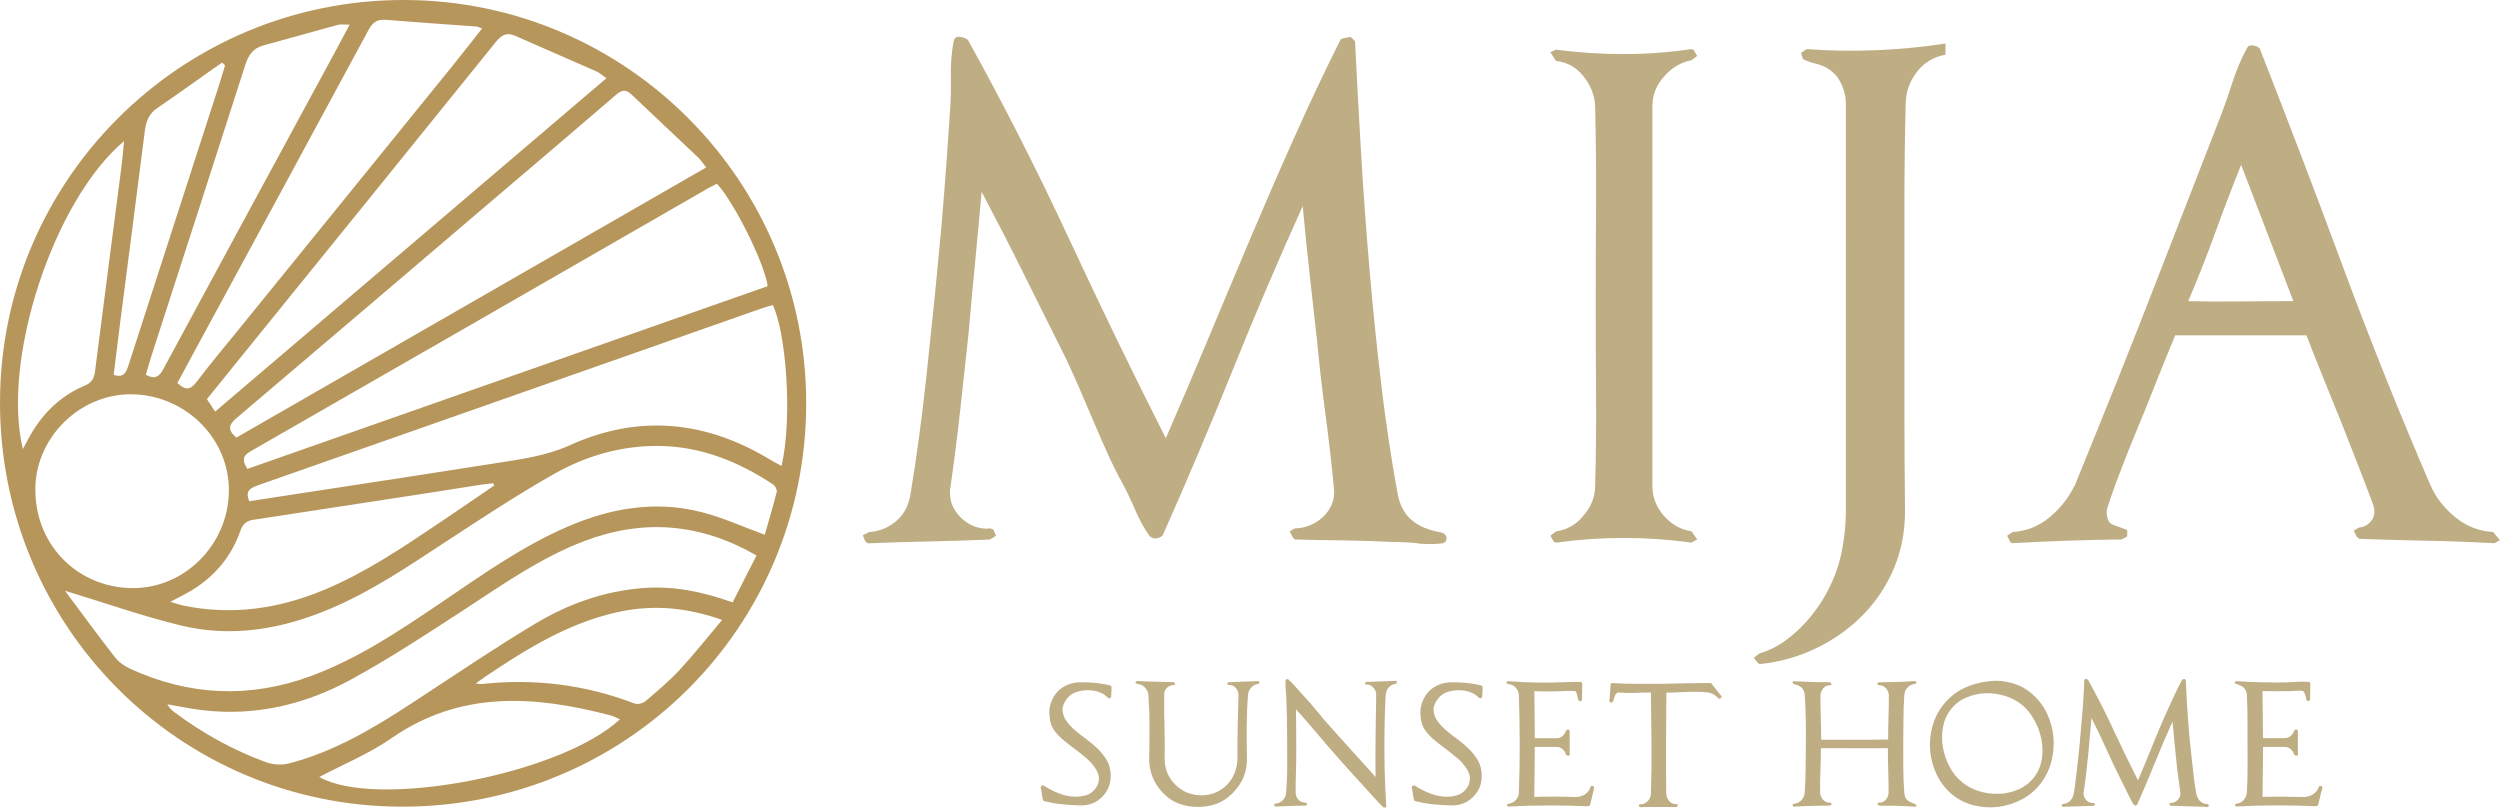 <?xml version="1.0" encoding="UTF-8"?><svg id="Livello_2" xmlns="http://www.w3.org/2000/svg" viewBox="0 0 410.7 132.68"><defs><style>.cls-1{fill:#b7965c;}.cls-1,.cls-2{stroke-width:0px;}.cls-2{fill:#bfad84;}</style></defs><g id="Livello_1-2"><path class="cls-1" d="M66.46,0C29.83-.08.06,29.5,0,66.05c-.06,36.73,29.41,66.41,65.98,66.47,36.81.06,66.4-29.4,66.46-66.17C132.51,29.82,102.94.08,66.46,0ZM117.78,30.19c2.82,3.01,7.85,13.11,8.34,16.82-28.48,10-57,20.02-85.48,30.02-.76-1.26-.95-2.05.52-2.89,25.07-14.36,50.11-28.79,75.15-43.2.49-.28,1-.51,1.47-.76ZM41.69,85.38c9.17-1.39,18.34-2.8,27.5-4.21,3.34-.51,6.67-1.05,10.01-1.57.61-.09,1.23-.14,1.85-.21.04.13.09.25.13.38-2.92,1.99-5.83,3.99-8.76,5.96-6.18,4.16-12.35,8.34-19.28,11.22-7.43,3.09-15.09,4.17-23.04,2.53-.59-.12-1.16-.33-2.12-.61.82-.43,1.29-.69,1.77-.93,4.68-2.32,8.04-5.85,9.77-10.8.4-1.15,1.05-1.59,2.15-1.76ZM103.74,15.52c3.64,3.48,7.33,6.9,10.98,10.37.44.42.77.96,1.29,1.62-25.83,14.85-51.5,29.61-77.18,44.38-1.47-1.25-1.27-2.11-.02-3.17,14.35-12.16,28.66-24.37,42.98-36.57,6.46-5.5,12.94-10.99,19.36-16.53.94-.81,1.61-1.03,2.58-.1ZM84.62,5.88c4.45,1.96,8.91,3.89,13.36,5.85.51.22.93.63,1.64,1.12-21.52,18.34-42.81,36.48-64.28,54.77-.46-.7-.84-1.28-1.35-2.05,1.83-2.26,3.87-4.79,5.91-7.31,13.86-17.12,27.74-34.23,41.56-51.37.92-1.15,1.78-1.62,3.16-1.01ZM63.25,3.25c5.02.41,10.04.74,15.06,1.11.21.02.41.14.89.31-1.79,2.26-3.45,4.41-5.16,6.52-11.52,14.21-23.06,28.42-34.58,42.63-2.42,2.98-4.9,5.92-7.22,8.99-.99,1.3-1.81,1.32-3.1.11.86-1.59,1.69-3.14,2.53-4.69,9.62-17.74,19.25-35.47,28.83-53.23.64-1.19,1.32-1.85,2.75-1.74ZM43.28,7.46c4.09-1.1,8.16-2.28,12.24-3.38.51-.14,1.1-.02,1.91-.02-.77,1.44-1.43,2.69-2.1,3.94-9.51,17.55-19.03,35.09-28.51,52.65-.65,1.21-1.36,1.74-2.86.92.34-1.16.67-2.35,1.05-3.52,5.09-15.76,10.21-31.51,15.25-47.28.53-1.67,1.26-2.84,3.02-3.31ZM25.87,17.73c3.57-2.44,7.08-4.97,10.61-7.46.16.16.33.31.49.47-.36,1.18-.7,2.36-1.08,3.53-4.93,15.26-9.88,30.52-14.8,45.79-.37,1.15-.77,2.05-2.42,1.53.36-2.89.71-5.83,1.09-8.76,1.35-10.46,2.72-20.92,4.04-31.38.2-1.56.7-2.79,2.06-3.72ZM3.76,73.79C.21,59.14,8.79,32.92,20.38,23.18c-.15,1.49-.24,2.74-.4,3.98-1.45,11.26-2.93,22.51-4.36,33.77-.15,1.19-.5,1.92-1.72,2.43-4.18,1.76-7.19,4.84-9.3,8.83-.25.48-.51.96-.85,1.6ZM5.81,79.95c.27-8.5,7.73-15.48,16.21-15.17,8.76.32,15.76,7.53,15.58,16.06-.19,8.87-7.53,16.02-16.2,15.77-9.06-.26-15.87-7.54-15.58-16.66ZM52.46,127.64c3.91-2.07,8.16-3.81,11.84-6.36,11.37-7.89,23.5-7.02,35.95-3.77.53.14,1.03.42,1.6.66-9.82,9.09-40.08,14.78-49.39,9.48ZM111.74,109.96c-1.75,1.88-3.74,3.56-5.7,5.23-.42.36-1.3.57-1.8.38-8.15-3.12-16.54-4.14-25.19-3.19-.16.02-.33-.03-.9-.1.73-.52,1.21-.87,1.69-1.2,6.64-4.46,13.41-8.64,21.34-10.46,5.75-1.32,11.37-.93,17.45,1.22-2.46,2.91-4.57,5.61-6.9,8.11ZM120.36,98.96c-4.94-1.76-9.66-2.73-14.63-2.36-6.44.48-12.38,2.6-17.82,5.87-6.88,4.13-13.53,8.65-20.25,13.04-6.31,4.13-12.76,7.97-20.13,9.89-1.17.31-2.64.24-3.78-.17-5.42-1.96-10.43-4.75-15.06-8.2-.45-.33-.87-.7-1.19-1.33,1.87.32,3.72.72,5.6.95,8.8,1.08,17.07-.9,24.71-5.09,6.32-3.47,12.38-7.45,18.43-11.39,6.39-4.17,12.63-8.59,19.83-11.31,9.66-3.65,18.98-2.91,28.21,2.39-1.3,2.56-2.59,5.07-3.93,7.72ZM125.64,87.85c-3.6-1.31-6.85-2.8-10.27-3.69-7.63-1.98-15.01-.72-22.15,2.37-7.48,3.23-14.07,7.94-20.77,12.48-6.8,4.6-13.6,9.18-21.38,12.05-10.09,3.72-20.02,3.25-29.76-1.23-.9-.42-1.81-1.06-2.41-1.84-2.74-3.51-5.37-7.11-8.23-10.94,6.74,2.04,12.83,4.2,19.08,5.71,8.49,2.05,16.74.56,24.7-2.84,6.69-2.85,12.67-6.92,18.72-10.88,5.86-3.83,11.7-7.69,17.78-11.14,5.28-3,11.08-4.7,17.26-4.64,6.95.07,13.1,2.56,18.8,6.33.34.22.68.87.59,1.22-.61,2.42-1.33,4.81-1.96,7.04ZM126.63,75.58c-10.59-6.46-21.65-7.59-33.01-2.44-3.87,1.75-7.89,2.28-11.95,2.92-10.07,1.6-20.16,3.12-30.24,4.67-3.5.54-6.99,1.08-10.48,1.61-.74-1.73.21-2.19,1.49-2.64,22.45-7.86,44.88-15.76,67.32-23.64,5.14-1.81,10.27-3.61,15.41-5.41.59-.21,1.19-.36,1.78-.54,2.13,4.29,3.3,18.26,1.45,26.43-.63-.34-1.22-.63-1.78-.97Z"/><path class="cls-2" d="M232.87,89.24c-1.4-.14-2.74-.2-4.04-.2-2.66-.14-5.33-.22-8.03-.26-2.69-.03-5.37-.08-8.02-.15l-.31-.2-.61-1.12.82-.51c1.23,0,2.4-.34,3.53-1.02,1.12-.68,1.96-1.6,2.5-2.76.41-.88.54-1.87.41-2.96-.34-3.68-.8-7.7-1.38-12.06-.58-4.36-1.04-8.38-1.38-12.06-.41-3.68-.82-7.36-1.23-11.04-.41-3.68-.78-7.36-1.12-11.04-3.95,8.72-7.8,17.74-11.55,27.04-3.75,9.3-7.56,18.32-11.45,27.04-.34.34-.75.51-1.23.51-.41,0-.75-.17-1.02-.51-.89-1.29-1.67-2.74-2.35-4.34-.68-1.6-1.4-3.08-2.15-4.45-.82-1.5-1.62-3.12-2.4-4.86-.78-1.74-1.55-3.49-2.3-5.27-.75-1.77-1.5-3.53-2.25-5.26-.75-1.74-1.5-3.39-2.25-4.96-2.32-4.63-4.6-9.22-6.85-13.75-2.25-4.53-4.57-9.05-6.95-13.55-.34,3.88-.7,7.75-1.07,11.6-.38,3.85-.73,7.72-1.07,11.6-.2,1.98-.43,4.04-.67,6.19-.24,2.15-.48,4.31-.71,6.49-.24,2.18-.5,4.35-.77,6.49-.27,2.15-.55,4.18-.82,6.08,0,.14-.02.24-.05.31-.04.07-.05.17-.05.31,0,.82.1,1.57.31,2.25.54,1.29,1.4,2.32,2.56,3.07,1.16.75,2.42,1.06,3.78.92l.51.2.41,1.02-1.02.61c-3.34.14-6.68.24-10.02.31-3.34.07-6.68.17-10.02.31l-.41-.31-.41-1.02,1.02-.51c1.77-.14,3.31-.78,4.6-1.94.68-.61,1.19-1.29,1.53-2.04.34-.75.58-1.57.72-2.45.48-2.93.94-6.01,1.38-9.25.44-3.24.83-6.49,1.18-9.76.34-3.27.68-6.51,1.02-9.71.34-3.2.65-6.3.92-9.3.41-4.09.77-8.16,1.07-12.22.31-4.05.6-8.13.87-12.22.14-1.91.19-3.88.15-5.93-.04-2.04.12-3.99.46-5.83.14-.54.48-.78,1.02-.72.54.07.99.24,1.33.51,5.79,10.43,11.31,21.28,16.56,32.56,5.25,11.28,10.56,22.24,15.95,32.87,2.32-5.32,4.63-10.75,6.95-16.31,2.32-5.55,4.65-11.11,7-16.66,2.35-5.55,4.75-11.07,7.21-16.56,2.45-5.49,4.97-10.82,7.57-16,.27-.14.53-.22.77-.25.24-.03.53-.08.87-.15l.72.72c.27,5.73.6,11.76.97,18.09.37,6.34.83,12.71,1.38,19.12.54,6.41,1.19,12.76,1.94,19.07.75,6.3,1.64,12.25,2.66,17.84.34,1.98,1.11,3.48,2.3,4.5,1.19,1.02,2.78,1.7,4.75,2.04.68.14,1.02.48,1.02,1.02,0,.48-.27.75-.82.82-1.23.14-2.54.14-3.94,0Z"/><path class="cls-2" d="M277.9,89.14c-7.43-1.02-14.86-1.02-22.29,0l-.31-.1-.61-1.02.92-.72c1.84-.27,3.34-1.12,4.5-2.56,1.29-1.5,1.94-3.13,1.94-4.91.14-5.11.19-10.19.15-15.23-.04-5.04-.05-10.12-.05-15.23,0-5.38.02-10.68.05-15.9.03-5.21-.02-10.55-.15-16-.07-1.77-.7-3.41-1.89-4.91-1.19-1.5-2.71-2.35-4.55-2.56l-.92-1.43.92-.41c3.68.48,7.39.72,11.14.72s7.46-.27,11.14-.82l.31.1.61,1.02-.92.71c-1.77.34-3.27,1.23-4.5,2.66-1.29,1.43-1.94,3.07-1.94,4.91v62.36c0,1.84.63,3.48,1.89,4.91,1.26,1.43,2.78,2.28,4.55,2.56l.92,1.33-.92.51Z"/><path class="cls-2" d="M314.96,11.75c-1.19,1.5-1.82,3.2-1.89,5.11-.14,5.59-.21,11.18-.21,16.77v33.53c0,5.59.03,11.18.1,16.77,0,3.41-.61,6.56-1.84,9.46-1.23,2.9-2.93,5.45-5.11,7.67-2.18,2.21-4.72,4.02-7.62,5.42-2.9,1.4-5.98,2.27-9.25,2.61l-.31-.1-.72-.92.92-.72c1.64-.48,3.17-1.26,4.6-2.35,1.43-1.09,2.73-2.35,3.89-3.78,1.16-1.43,2.15-2.96,2.96-4.6.82-1.64,1.43-3.27,1.84-4.91.61-2.66.92-5.28.92-7.87V17.17c0-.48-.04-.92-.1-1.33-.07-.41-.17-.82-.31-1.23-.41-1.09-.87-1.89-1.38-2.4s-1.04-.9-1.58-1.18c-.55-.27-1.12-.48-1.74-.61-.61-.14-1.26-.37-1.94-.72l-.31-1.02.92-.61c7.63.55,15.23.24,22.8-.92v1.84c-1.91.34-3.46,1.26-4.65,2.76Z"/><path class="cls-2" d="M409.78,89.24c-3.68-.2-7.38-.34-11.09-.41-3.71-.07-7.41-.17-11.09-.31l-.41-.31-.51-1.02.82-.51c.75-.07,1.38-.37,1.89-.92.51-.54.73-1.19.66-1.94.07-.14-.15-.87-.66-2.2-.51-1.33-1.14-2.96-1.89-4.91-.75-1.94-1.58-4.07-2.5-6.39-.92-2.32-1.81-4.51-2.66-6.59-.85-2.08-1.58-3.9-2.2-5.47-.61-1.57-1.02-2.62-1.23-3.17h-21.57c-.27.68-.73,1.81-1.38,3.37-.65,1.57-1.38,3.39-2.2,5.47-.82,2.08-1.69,4.23-2.61,6.44-.92,2.21-1.76,4.29-2.5,6.24-.75,1.94-1.36,3.6-1.84,4.96-.48,1.36-.72,2.18-.72,2.45,0,1.23.36,1.96,1.07,2.2.72.24,1.48.53,2.3.87v1.02l-.92.51c-5.93.07-11.93.27-17.99.61l-.31-.2-.51-1.02.92-.61c2.25-.14,4.26-.94,6.03-2.4,1.77-1.46,3.13-3.19,4.09-5.16v.1c2.45-6,4.87-11.98,7.26-17.94,2.38-5.96,4.74-11.94,7.05-17.94l9.51-24.43c.75-1.91,1.45-3.88,2.1-5.93.65-2.04,1.45-3.95,2.4-5.73.2-.41.54-.58,1.02-.51.48.07.85.24,1.12.51,4.7,12,9.27,23.97,13.7,35.93,4.43,11.96,9.2,23.87,14.31,35.73.88,2.04,2.25,3.82,4.09,5.32,1.84,1.5,3.92,2.32,6.24,2.45l1.12,1.33-.92.51ZM368.17,27.08c-1.5,3.75-2.93,7.5-4.29,11.25-1.36,3.75-2.83,7.46-4.4,11.14,2.86.07,5.74.09,8.64.05,2.9-.03,5.78-.05,8.64-.05l-8.59-22.39Z"/><path class="cls-2" d="M182.58,113.65c0,.28-.02.55-.04.83-.03.07-.07.12-.12.16s-.09.07-.14.1l-.26-.08c-.31-.34-.68-.62-1.1-.81-.42-.2-.87-.33-1.34-.4-.47-.07-.95-.08-1.42-.04-.47.04-.92.13-1.33.27-.46.15-.87.4-1.2.72-.34.33-.61.71-.81,1.14-.19.36-.28.73-.26,1.11.03.67.25,1.28.65,1.82.4.54.88,1.06,1.46,1.55.58.49,1.2.98,1.87,1.47.67.49,1.29,1.02,1.87,1.59.58.57,1.06,1.2,1.45,1.88.39.69.59,1.47.61,2.35.03,1.43-.44,2.63-1.42,3.61-.5.5-1.05.86-1.65,1.08-.6.22-1.25.33-1.94.31-1-.02-1.99-.08-2.98-.18-.99-.1-1.97-.28-2.96-.52l-.18-.16c-.09-.34-.15-.7-.19-1.06-.04-.36-.11-.71-.19-1.06.03-.07.1-.17.21-.31l.26.03c.53.33,1.08.63,1.64.9.56.28,1.13.5,1.7.66.58.16,1.17.25,1.77.27.6.02,1.22-.06,1.86-.23.53-.16.99-.45,1.37-.88.45-.5.7-1.04.75-1.61.05-.58-.09-1.15-.44-1.72-.4-.67-.91-1.28-1.55-1.83s-1.3-1.08-1.99-1.59c-.69-.51-1.35-1.02-1.97-1.55-.63-.52-1.14-1.1-1.54-1.72-.24-.4-.4-.82-.49-1.26-.09-.45-.14-.9-.16-1.34-.02-.65.1-1.3.36-1.94.41-1.02,1.04-1.79,1.87-2.31.83-.52,1.79-.8,2.88-.81.83-.02,1.65.02,2.48.1.83.09,1.64.22,2.45.41l.18.21c0,.28,0,.55-.01.83Z"/><path class="cls-2" d="M206.83,112.1v.23c-.5.04-.92.23-1.25.58-.33.35-.52.77-.55,1.25-.14,1.67-.21,3.39-.22,5.15,0,1.76,0,3.48.04,5.15.03,1.07-.14,2.1-.52,3.1-.19.5-.44.97-.74,1.41-.3.44-.64.86-1.02,1.25-.79.83-1.67,1.42-2.62,1.79s-2,.55-3.14.55-2.17-.18-3.15-.54c-.98-.36-1.86-.96-2.63-1.78-.38-.4-.71-.81-.99-1.24-.28-.43-.52-.89-.71-1.39-.4-1.02-.58-2.06-.54-3.12.03-1.67.05-3.38.05-5.14s-.06-3.49-.18-5.16c-.03-.46-.22-.88-.57-1.25-.34-.37-.76-.56-1.24-.58-.07-.05-.15-.09-.25-.12-.09-.03-.1-.11-.01-.25.03-.03.11-.07.23-.1,1.01.03,2.02.07,3.01.1s1.99.06,3.01.08l.1.08.13.26-.23.13c-.34,0-.66.1-.94.3-.28.2-.48.45-.58.76-.04.09-.06.26-.06.53,0,.27-.01.59-.01.97v1.19c0,.41,0,.82.01,1.21,0,.4.02.75.03,1.06,0,.31.01.53.01.67.02.84.03,1.72.04,2.63s0,1.78-.01,2.61c-.02.86.11,1.65.39,2.38s.71,1.39,1.32,2.01c.58.6,1.25,1.05,1.99,1.35.74.3,1.52.45,2.35.45.88,0,1.68-.16,2.4-.49s1.35-.77,1.87-1.33c.53-.56.93-1.21,1.21-1.96.28-.75.43-1.55.43-2.41-.02-1.67,0-3.38.04-5.12.04-1.75.08-3.46.12-5.12.02-.45-.13-.85-.44-1.21-.31-.36-.71-.53-1.19-.49l-.13-.05-.08-.26.23-.15c.84-.04,1.68-.07,2.52-.09.83-.03,1.67-.06,2.52-.09-.02.09-.03.16-.03.23Z"/><path class="cls-2" d="M229.45,112.1c0,.05,0,.12-.03.21-.24.02-.47.08-.68.18-.22.1-.4.24-.56.41-.33.36-.51.79-.54,1.29-.09,1.51-.14,3.03-.17,4.56-.03,1.52-.04,3.04-.04,4.56,0,2.06.05,4.13.15,6.19.02.5.04.99.08,1.47.03.48.06.97.08,1.47,0,.14-.07.21-.21.23-.14.02-.24,0-.31-.08-.41-.38-.81-.79-1.2-1.24-.39-.45-.78-.88-1.17-1.29-.83-.89-1.64-1.78-2.43-2.66-.79-.88-1.59-1.77-2.4-2.68-1.19-1.34-2.38-2.71-3.56-4.12s-2.37-2.77-3.56-4.09c.02,1.14.03,2.3.04,3.49,0,1.19.01,2.35.01,3.48s-.02,2.23-.05,3.34c-.04,1.11-.05,2.22-.05,3.34,0,.48.15.88.44,1.19.12.14.24.24.35.3.11.06.22.1.32.13.1.03.22.05.34.06s.25.05.39.1v.26l-.23.15c-.83,0-1.66.02-2.49.05-.83.04-1.67.07-2.49.1l-.1-.08-.1-.26.23-.13c.5-.05.91-.25,1.24-.58.33-.34.51-.75.54-1.25.12-1.51.18-3.02.17-4.53s-.01-3.02-.01-4.53c0-1.03-.01-2.1-.04-3.2-.03-1.1-.06-2.17-.09-3.2-.02-.48-.05-.97-.1-1.47-.05-.5-.06-.99-.03-1.47,0-.12.06-.19.19-.22s.23,0,.3.06c.41.38.81.79,1.2,1.24.39.45.77.88,1.15,1.29.83.88,1.63,1.8,2.43,2.78.79.97,1.59,1.91,2.4,2.8l7.12,7.9c-.03-2.25-.03-4.49,0-6.71.03-2.22.07-4.46.1-6.71,0-.22-.03-.44-.08-.65-.12-.33-.32-.6-.61-.83-.28-.22-.6-.32-.94-.28l-.16-.05-.05-.26.23-.13c.84-.04,1.68-.07,2.5-.09s1.66-.06,2.5-.09c-.02.09-.03.16-.03.23Z"/><path class="cls-2" d="M243.53,113.65c0,.28-.02.55-.04.83-.04.07-.07.12-.12.16s-.09.07-.14.1l-.26-.08c-.31-.34-.68-.62-1.1-.81-.42-.2-.87-.33-1.34-.4s-.95-.08-1.42-.04c-.47.04-.92.13-1.33.27-.46.15-.86.4-1.2.72-.33.33-.61.71-.81,1.14-.19.36-.28.73-.26,1.11.03.67.25,1.28.65,1.82s.88,1.06,1.46,1.55c.58.49,1.2.98,1.87,1.47.67.49,1.29,1.02,1.87,1.59.58.57,1.06,1.2,1.45,1.88.39.69.59,1.47.61,2.35.04,1.43-.44,2.63-1.42,3.61-.5.5-1.05.86-1.65,1.08-.6.22-1.25.33-1.94.31-1-.02-1.99-.08-2.98-.18-.99-.1-1.97-.28-2.96-.52l-.18-.16c-.09-.34-.15-.7-.19-1.06s-.11-.71-.19-1.06c.03-.07.1-.17.21-.31l.26.03c.53.33,1.08.63,1.64.9.56.28,1.13.5,1.7.66.58.16,1.17.25,1.77.27s1.22-.06,1.86-.23c.53-.16.99-.45,1.37-.88.45-.5.7-1.04.75-1.61.05-.58-.09-1.15-.44-1.72-.4-.67-.91-1.28-1.55-1.83s-1.3-1.08-1.99-1.59c-.69-.51-1.35-1.02-1.97-1.55-.63-.52-1.14-1.1-1.54-1.72-.24-.4-.4-.82-.49-1.26-.09-.45-.14-.9-.15-1.34-.02-.65.1-1.3.36-1.94.41-1.02,1.04-1.79,1.87-2.31.83-.52,1.79-.8,2.88-.81.83-.02,1.65.02,2.48.1.83.09,1.64.22,2.45.41l.18.21c0,.28,0,.55-.01.83Z"/><path class="cls-2" d="M261.76,129.98c-.07.3-.14.61-.22.93s-.15.62-.22.89c-.07.28-.11.45-.13.52-.03.05-.09.08-.15.08s-.12.02-.16.05c-2.2-.09-4.39-.13-6.56-.13s-4.35.06-6.56.18l-.1-.05-.1-.26.23-.15c.46-.03.87-.23,1.2-.59.34-.36.51-.77.53-1.24.1-2.67.15-5.33.14-7.99,0-2.66-.06-5.32-.14-7.99-.02-.48-.19-.9-.52-1.26-.33-.36-.73-.56-1.21-.59-.07-.05-.15-.09-.23-.12-.09-.03-.11-.08-.08-.17,0-.07.09-.13.28-.18,1,.07,1.99.12,2.97.17.98.04,1.97.06,2.97.06s1.99-.02,2.97-.06c.98-.04,1.97-.06,2.97-.06.07,0,.12.03.17.08s.08.09.12.13c0,.16,0,.36-.01.61,0,.25-.01.5-.01.76s0,.51-.01.76-.01.45-.01.61c-.05.14-.15.21-.28.22-.14,0-.24-.06-.31-.19-.05-.09-.09-.21-.12-.37-.03-.16-.06-.33-.09-.49-.04-.16-.09-.31-.16-.44-.07-.13-.17-.19-.31-.19-.55-.02-1.1-.01-1.64.01-.54.03-1.09.05-1.64.06h-1.65c-.53,0-1.08,0-1.63-.03.02,1.29.04,2.58.05,3.86.02,1.28.03,2.57.03,3.86h3.59c.36,0,.68-.12.97-.37.28-.25.48-.55.58-.89l.15-.13.26-.03.18.21v3.9c0,.16-.08.22-.25.19-.16-.03-.28-.07-.35-.14-.09-.36-.27-.67-.54-.92-.28-.25-.61-.38-1.01-.38h-3.59c0,1.38,0,2.75-.03,4.1-.02,1.36-.03,2.73-.05,4.1,1.14-.03,2.26-.05,3.38-.04,1.12,0,2.25.03,3.38.06.53.02,1.05-.12,1.55-.41.48-.31.8-.75.96-1.32l.18-.1.26.05.13.23c-.02.1-.06.31-.13.61Z"/><path class="cls-2" d="M282.44,114.76l-.18-.05c-.34-.41-.76-.7-1.24-.85-.31-.1-.79-.17-1.43-.19-.64-.03-1.33-.03-2.06-.01-.73.02-1.44.04-2.13.08s-1.24.05-1.65.05c-.02,2.77-.04,5.53-.05,8.29-.02,2.75,0,5.52.03,8.29.02.48.18.89.49,1.24.31.34.71.51,1.21.49l.23.13-.13.26-.1.08h-2.99c-1,0-2,0-2.99.03l-.23-.13.03-.26.21-.08c.24.02.46-.02.67-.12.21-.09.39-.22.55-.39.16-.16.29-.35.39-.57.09-.21.14-.44.14-.68.09-2.77.12-5.54.09-8.3-.03-2.76-.06-5.53-.09-8.3-.9,0-1.76.02-2.59.06-.83.04-1.7.02-2.59-.06-.09-.02-.16-.02-.21-.01-.05,0-.12.05-.21.12-.14.09-.23.2-.28.33l.03-.03c-.09.17-.16.36-.21.55-.05.2-.11.38-.18.56l-.26.15c-.07-.03-.13-.06-.19-.09-.06-.03-.11-.07-.14-.14.05-.46.09-.93.12-1.41.03-.47.06-.94.09-1.41.03-.03.08-.08.13-.14s.1-.07.16-.04c1.32.09,2.58.13,3.77.13h3.79c.19,0,.52,0,1.01-.01.48,0,1.03-.02,1.65-.04.62-.02,1.27-.03,1.95-.04s1.31-.02,1.9-.03c.58,0,1.08-.01,1.47-.01s.63,0,.7.03c.28.36.55.72.83,1.07.28.35.56.7.85,1.05l-.03.26-.28.16Z"/><path class="cls-2" d="M314.65,132.52c-1.38-.09-2.74-.14-4.08-.16-.31,0-.63,0-.96.01s-.65,0-.96-.04c-.07-.02-.12-.07-.15-.16-.04-.09-.06-.15-.08-.18l.21-.13c.5.02.89-.15,1.19-.5.29-.35.44-.76.44-1.23,0-1.2-.02-2.41-.06-3.61s-.06-2.41-.06-3.61c-1.84.02-3.67.02-5.5.01-1.82,0-3.66-.01-5.5-.01,0,1.21-.03,2.41-.08,3.61-.05,1.2-.07,2.41-.05,3.61,0,.45.15.85.45,1.21s.69.53,1.17.52l.21.08.03.26-.23.13c-1,.02-2,.04-2.99.06s-2,.06-2.99.12c-.07-.02-.12-.06-.14-.14-.03-.08-.05-.14-.06-.19l.23-.13c.48-.03.89-.23,1.23-.58.33-.35.52-.77.55-1.25.09-1.29.14-2.59.16-3.88.02-1.3.03-2.59.03-3.88.02-1.38.02-2.76,0-4.14-.02-1.38-.08-2.77-.18-4.14-.04-.55-.22-.96-.54-1.24-.33-.27-.74-.46-1.24-.57-.07-.02-.12-.07-.17-.17s-.07-.16-.09-.19l.23-.1c.69.03,1.37.06,2.04.08.67.02,1.35.04,2.04.08.31,0,.63,0,.96-.01.33,0,.65,0,.96.04.07.02.12.07.16.16.03.09.06.15.08.18l-.23.13c-.48-.02-.87.15-1.17.52s-.45.77-.45,1.21c0,1.2.02,2.41.06,3.61.04,1.21.06,2.41.06,3.61h5.5c1.82,0,3.66,0,5.5-.03,0-1.2.02-2.41.06-3.61s.06-2.41.06-3.61c0-.22-.04-.44-.13-.65-.09-.21-.2-.39-.34-.55-.14-.16-.31-.29-.52-.39-.21-.09-.42-.13-.65-.12l-.21-.08-.03-.26.23-.13c.69-.02,1.37-.03,2.05-.04.68,0,1.36-.03,2.05-.06.31-.02.62-.04.94-.06.32-.03.64-.04.97-.04.04,0,.1.1.21.31l-.23.15c-.5.04-.92.22-1.25.57-.34.34-.52.77-.55,1.26-.09,1.29-.13,2.59-.14,3.88,0,1.3-.02,2.59-.04,3.88,0,1.38,0,2.76.01,4.14,0,1.39.06,2.77.17,4.14.03.46.15.81.33,1.03s.4.39.62.5c.22.11.44.2.65.27.21.07.35.18.44.33l-.21.16Z"/><path class="cls-2" d="M333.78,113.96c1.05.88,1.87,1.94,2.46,3.17.59,1.24.96,2.53,1.09,3.88.13,1.35.02,2.7-.32,4.04-.34,1.34-.93,2.56-1.75,3.64s-1.85,1.95-3.07,2.61c-1.22.65-2.51,1.07-3.86,1.24s-2.7.09-4.05-.23c-1.35-.33-2.55-.93-3.6-1.81-1.05-.88-1.88-1.94-2.48-3.17-.6-1.24-.97-2.53-1.1-3.88-.13-1.35-.02-2.7.34-4.04.35-1.34.95-2.55,1.79-3.61.98-1.22,2.11-2.13,3.38-2.74,1.27-.6,2.67-.99,4.18-1.16,1.26-.14,2.5-.03,3.73.31,1.23.34,2.33.93,3.29,1.76h-.03ZM335.42,124.83c.18-1.1.16-2.21-.05-3.33-.21-1.12-.6-2.18-1.15-3.18-.55-1-1.21-1.82-1.99-2.48-.81-.67-1.75-1.17-2.83-1.51-1.08-.34-2.16-.48-3.27-.44-1.1.04-2.15.28-3.16.72-1.01.44-1.84,1.1-2.52,1.97-.65.86-1.08,1.84-1.27,2.94s-.18,2.21.01,3.32c.2,1.11.57,2.17,1.11,3.17.54,1.01,1.22,1.83,2.03,2.47h-.03c.81.67,1.75,1.17,2.83,1.5,1.07.33,2.16.47,3.26.43s2.16-.28,3.18-.72c1.02-.44,1.87-1.09,2.55-1.95.67-.84,1.1-1.82,1.28-2.92Z"/><path class="cls-2" d="M362.17,132.52c-.28,0-.62,0-1.04-.01s-.88-.02-1.37-.04c-.49-.02-.96-.03-1.39-.05-.44-.02-.83-.03-1.16-.04-.33,0-.55-.01-.63-.01-.04,0-.11-.11-.23-.33l.21-.13c.43.02.81-.13,1.14-.44s.49-.69.49-1.14v-.13c-.09-.65-.17-1.29-.26-1.92s-.17-1.27-.26-1.92c-.14-1.22-.27-2.53-.4-3.91-.13-1.38-.25-2.69-.37-3.91-1,2.2-1.97,4.48-2.92,6.83s-1.91,4.62-2.89,6.83c-.07.07-.16.11-.28.12-.12,0-.22-.03-.28-.12-.1-.14-.25-.39-.44-.75s-.38-.75-.58-1.16c-.2-.41-.39-.81-.58-1.19-.19-.38-.33-.67-.44-.88-.83-1.63-1.64-3.35-2.45-5.15s-1.63-3.51-2.45-5.12c-.17,1.98-.36,4.03-.55,6.14-.2,2.12-.44,4.15-.74,6.09,0,.03,0,.06-.01.08,0,.02-.01.04-.01.08.02.45.18.83.5,1.15s.71.46,1.17.43l.13.05.1.26-.26.15c-.84.04-1.69.06-2.53.08-.84.02-1.69.04-2.53.08-.07-.02-.12-.06-.14-.14-.03-.08-.05-.14-.06-.19l.26-.13c.45-.03.83-.2,1.14-.5s.51-.68.59-1.12c.12-.57.21-1.15.27-1.74s.13-1.18.22-1.77c.19-1.57.37-3.22.53-4.96.16-1.74.31-3.4.43-4.98.1-1.14.18-2.31.23-3.51.03-.26.05-.56.04-.9,0-.34.01-.64.06-.88.03-.14.12-.19.27-.17.15.03.25.06.32.12,1.46,2.63,2.86,5.37,4.18,8.22,1.32,2.85,2.67,5.61,4.03,8.3.4-.91.79-1.85,1.19-2.81.4-.96.79-1.94,1.19-2.92.4-.98.79-1.95,1.2-2.9.4-.96.81-1.89,1.23-2.8.4-.86.79-1.72,1.19-2.58s.82-1.7,1.26-2.53c.02-.03.16-.07.41-.1l.18.18c.09,2.08.21,4.23.37,6.45.16,2.22.37,4.36.61,6.43.12.96.23,1.94.33,2.92.1.98.25,1.95.44,2.92.09.38.24.71.46.99s.52.48.88.58c.09.03.16.05.22.04.06,0,.13,0,.22.04.19.05.28.13.26.25-.02.11-.09.19-.21.22h-.46Z"/><path class="cls-2" d="M381.34,130c-.06.28-.12.58-.19.89-.07.31-.14.6-.21.86-.07.27-.12.45-.16.56-.03.05-.08.08-.14.09-.06,0-.12.02-.17.04-2.2-.09-4.39-.13-6.56-.13s-4.35.06-6.56.18c-.07,0-.12-.04-.14-.12-.03-.08-.05-.14-.06-.19l.23-.15c.48-.03.88-.23,1.2-.59s.49-.77.53-1.24c.09-1.38.12-2.75.12-4.12,0-1.37-.01-2.74-.01-4.12v-3.87c0-1.29-.04-2.58-.1-3.87-.04-.55-.21-.96-.52-1.24s-.71-.48-1.21-.62c-.07-.02-.13-.05-.19-.09-.06-.04-.08-.11-.06-.19.02-.05.09-.11.23-.18,1.34.09,2.68.15,4.03.18,1.34.04,2.68.04,4.03.03.62-.02,1.25-.05,1.9-.09s1.29-.05,1.92-.01c.07,0,.12.03.17.08s.08.09.12.13c0,.16,0,.36-.01.61,0,.25-.01.5-.01.76s0,.51-.01.76-.01.45-.01.61c-.05.14-.15.21-.28.21s-.24-.06-.31-.18c-.02-.1-.04-.24-.08-.4-.04-.16-.08-.32-.13-.48-.05-.16-.12-.29-.19-.41-.08-.12-.17-.19-.27-.21-.34-.03-.69-.04-1.05-.01-.35.03-.7.05-1.04.06-1.5.02-2.99.02-4.47,0,.02,1.29.03,2.58.05,3.86.02,1.28.03,2.57.03,3.86h3.59c.36,0,.68-.12.97-.37.28-.25.48-.55.58-.89l.16-.13.26-.03.18.21v3.9c0,.16-.08.22-.25.19-.16-.03-.28-.07-.35-.14-.09-.34-.27-.65-.55-.9s-.62-.39-.99-.39h-3.59c0,1.38,0,2.75-.03,4.1-.02,1.36-.03,2.73-.05,4.1,1.14-.03,2.26-.04,3.38-.03,1.12.02,2.25.04,3.38.05.55,0,1.07-.15,1.55-.45s.8-.73.96-1.28l.18-.1.26.05.13.23c-.04.14-.08.35-.14.63Z"/></g></svg>